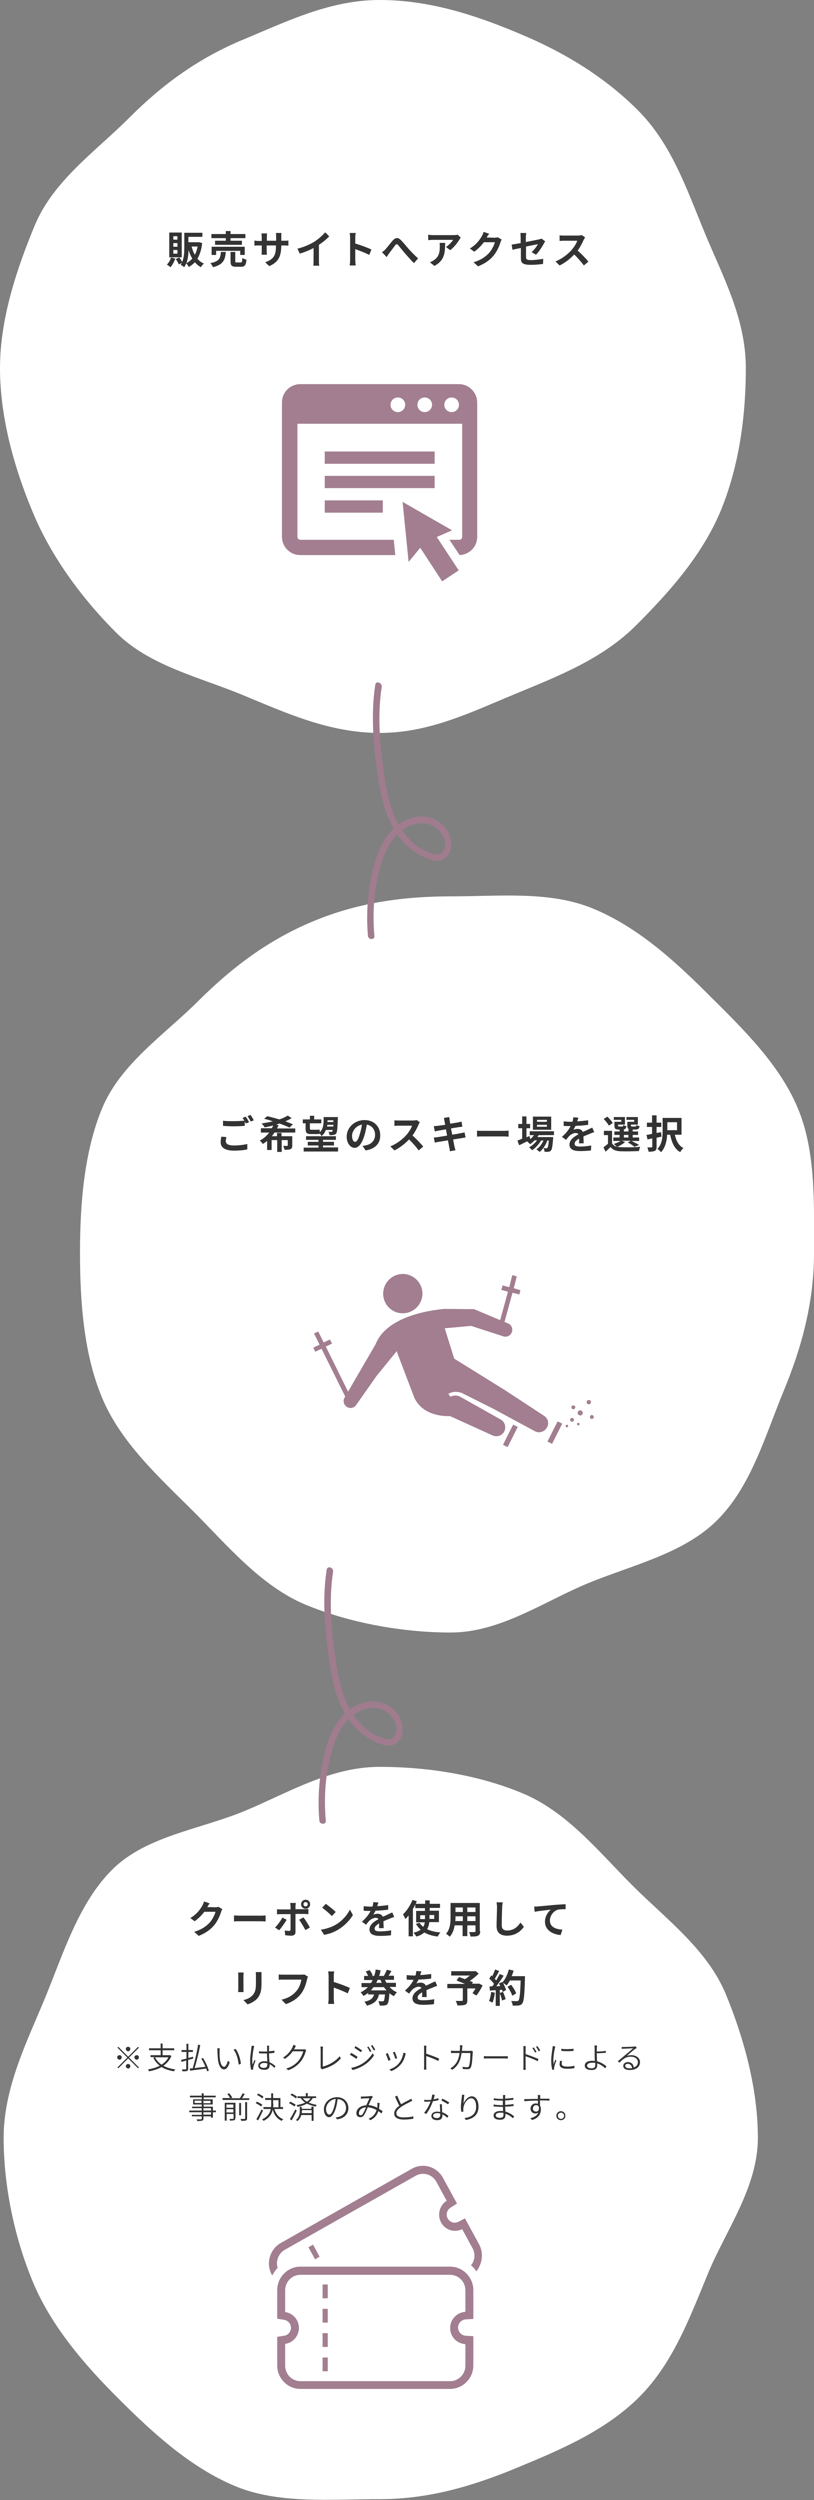 <?xml version="1.0" encoding="utf-8"?>
<!-- Generator: Adobe Illustrator 27.1.1, SVG Export Plug-In . SVG Version: 6.00 Build 0)  -->
<svg version="1.1" id="レイヤー_1" xmlns="http://www.w3.org/2000/svg" xmlns:xlink="http://www.w3.org/1999/xlink" x="0px"
	 y="0px" viewBox="0 0 378.5 1161.1" style="enable-background:new 0 0 378.5 1161.1;" xml:space="preserve">
<rect x="0" y="0" width="378.5" height="1161.1" fill="#808080" stroke="none"/>
<style type="text/css">
	.st0{fill:#FFFFFF;}
	.st1{fill:#333333;}
	.st2{fill:#A27E90;}
	.st3{fill:#A07C8E;}
</style>
<g>
	<g>
		<path class="st0" d="M352.4,992.9c0-23-6.6-46.6-14.9-66.7c-8.6-20.8-27.9-35-43.6-50.7c-15.7-15.7-30.3-34.1-51.1-42.7
			c-20-8.3-43.2-12.2-66.3-12.2c-23,0-42.8,12.2-62.8,20.5c-20.8,8.6-45.9,11.6-61.6,27.3c-15.7,15.7-22.7,39.1-31.3,59.9
			c-8.3,20-19.1,41.4-19.1,64.5c0,23,5.2,46.8,13.5,66.8c8.6,20.8,24.3,38.9,40,54.5c15.7,15.7,33.5,32,54.3,40.6
			c20,8.3,44,6,67.1,6c23,0,43.5-6.2,63.6-14.5c20.8-8.6,41.3-17.3,57-32.9c15.7-15.7,23.4-36.6,32-57.4
			C337.4,1036,352.4,1015.9,352.4,992.9z"/>
		<g>
			<path class="st1" d="M96.4,885.7C96.4,885.7,96.4,885.8,96.4,885.7l3.6,0.1c0.6,0,1.2-0.1,1.6-0.2l1.8,1.1
				c-0.2,0.3-0.5,0.8-0.6,1.3c-0.5,1.6-1.5,4-3.1,6c-1.7,2.1-3.9,3.7-7.3,5.1l-2.1-1.9c3.7-1.1,5.7-2.7,7.3-4.4
				c1.2-1.4,2.3-3.6,2.6-4.9H95c-1.2,1.6-2.8,3.2-4.5,4.4l-2-1.5c3.2-1.9,4.7-4.2,5.6-5.8c0.3-0.5,0.6-1.3,0.8-1.9l2.6,0.9
				C97.1,884.5,96.6,885.3,96.4,885.7z"/>
			<path class="st1" d="M111.7,889.7h9.7c0.8,0,1.6-0.1,2.1-0.1v2.8c-0.4,0-1.4-0.1-2.1-0.1h-9.7c-1,0-2.2,0-2.9,0.1v-2.8
				C109.5,889.6,110.8,889.7,111.7,889.7z"/>
			<path class="st1" d="M129.8,896.5l-1.9-1.3c1.2-1.2,2.6-3.1,3.4-4.6l2,1C132.5,893,130.8,895.4,129.8,896.5z M137.4,885.3v1.4
				h4.2c0.5,0,1.3-0.1,1.8-0.1v2.4c-0.6,0-1.3-0.1-1.8-0.1h-4.2v8.4c0,1-0.6,1.7-1.9,1.7c-1,0-2-0.1-2.9-0.2l-0.2-2.2
				c0.8,0.1,1.6,0.2,2,0.2c0.5,0,0.6-0.2,0.7-0.6c0-0.7,0-6.4,0-7.2v0h-4.6c-0.5,0-1.2,0-1.7,0.1v-2.4c0.5,0.1,1.2,0.1,1.7,0.1h4.6
				v-1.4c0-0.5-0.1-1.3-0.2-1.6h2.7C137.5,884,137.4,884.8,137.4,885.3z M144.1,895.2l-2.1,1.2c-0.8-1.5-2.1-3.7-2.9-4.8l2-1.1
				C142,891.6,143.4,893.9,144.1,895.2z M142.1,882.3c1.2,0,2.1,0.9,2.1,2.1s-0.9,2.1-2.1,2.1c-1.2,0-2.1-0.9-2.1-2.1
				S141,882.3,142.1,882.3z M142.1,885.4c0.5,0,1-0.4,1-1s-0.4-1-1-1s-1,0.4-1,1S141.6,885.4,142.1,885.4z"/>
			<path class="st1" d="M156.1,893.9c3.1-1.8,5.4-4.6,6.6-7l1.4,2.5c-1.4,2.4-3.8,4.9-6.7,6.7c-1.8,1.1-4.1,2.1-6.7,2.5l-1.5-2.4
				C152,895.8,154.4,894.9,156.1,893.9z M156.1,888l-1.8,1.9c-0.9-1-3.2-3-4.5-3.9l1.7-1.8C152.7,885.1,155.1,886.9,156.1,888z"/>
			<path class="st1" d="M175.4,885.3c1.7-0.1,3.5-0.3,5.1-0.5l0,2.1c-1.7,0.3-3.9,0.4-5.9,0.5c-0.3,0.7-0.7,1.3-1,1.8
				c0.5-0.2,1.4-0.4,2-0.4c1.1,0,2,0.5,2.4,1.4c0.9-0.4,1.7-0.7,2.4-1.1c0.7-0.3,1.3-0.6,2-0.9l0.9,2.1c-0.6,0.2-1.5,0.5-2.1,0.8
				c-0.8,0.3-1.8,0.7-2.9,1.2c0,1,0.1,2.3,0.1,3.2h-2.2c0.1-0.5,0.1-1.4,0.1-2.2c-1.3,0.8-2.1,1.5-2.1,2.4c0,1,0.8,1.3,2.6,1.3
				c1.5,0,3.5-0.2,5.1-0.5l-0.1,2.3c-1.2,0.2-3.4,0.3-5.1,0.3c-2.8,0-4.9-0.7-4.9-3c0-2.3,2.2-3.7,4.2-4.8c-0.3-0.4-0.8-0.6-1.3-0.6
				c-1,0-2.1,0.6-2.8,1.2c-0.5,0.5-1.1,1.2-1.7,2l-1.9-1.4c1.9-1.7,3.2-3.3,4-5c-0.1,0-0.2,0-0.2,0c-0.7,0-2.1,0-3-0.1v-2.1
				c0.9,0.1,2.3,0.2,3.2,0.2c0.3,0,0.6,0,0.9,0c0.2-0.7,0.3-1.4,0.4-2.1l2.4,0.2C175.8,883.9,175.7,884.5,175.4,885.3z"/>
			<path class="st1" d="M199.6,892.9c-0.1,1.1-0.5,2.2-1,3.1c1.7,0.8,3.7,1.3,6.2,1.5c-0.5,0.5-1,1.4-1.3,1.9
				c-2.4-0.3-4.5-0.9-6.2-1.9c-0.9,0.8-2.1,1.5-3.7,1.9c-0.3-0.5-0.9-1.3-1.3-1.8c1.4-0.3,2.5-0.8,3.3-1.4c-0.9-0.7-1.6-1.7-2.2-2.7
				l1.7-0.5c0.4,0.7,1,1.3,1.7,1.9c0.4-0.6,0.6-1.3,0.7-2.1h-4v-5.3h4.1v-1.3h-4.5v-1.7c-0.3,0.7-0.7,1.4-1.1,2.1v12.7h-2v-9.7
				c-0.5,0.6-1,1.2-1.5,1.7c-0.2-0.5-0.8-1.7-1.1-2.2c1.7-1.6,3.4-4.2,4.4-6.7l2,0.6c-0.2,0.4-0.3,0.8-0.5,1.2h4.4v-1.6h2.1v1.6h4.8
				v1.9h-4.8v1.3h4.3v5.3H199.6z M197.6,891.2v-0.2v-1.5h-2.2v1.8H197.6z M199.7,889.4v1.6v0.2h2.2v-1.8H199.7z"/>
			<path class="st1" d="M223.3,896.9c0,1.2-0.3,1.7-1,2.1c-0.7,0.4-1.8,0.4-3.5,0.4c-0.1-0.6-0.4-1.5-0.7-2.1c1,0.1,2.2,0,2.5,0
				c0.3,0,0.5-0.1,0.5-0.4v-2.7h-3.8v5h-2.2v-5h-3.7c-0.3,2-1,3.9-2.3,5.3c-0.3-0.4-1.2-1.1-1.7-1.4c2-2.2,2.1-5.4,2.1-7.9v-6.4
				h13.6V896.9z M215.2,892.2V890h-3.4v0.3c0,0.6,0,1.2-0.1,1.9H215.2z M211.8,885.9v2.1h3.4v-2.1H211.8z M221.1,885.9h-3.8v2.1h3.8
				V885.9z M221.1,892.2V890h-3.8v2.2H221.1z"/>
			<path class="st1" d="M233.5,886c-0.1,1.9-0.2,6-0.2,8.2c0,1.8,1.1,2.4,2.5,2.4c3,0,4.9-1.7,6.2-3.7l1.6,2
				c-1.2,1.7-3.7,4.1-7.8,4.1c-3,0-4.9-1.3-4.9-4.4c0-2.4,0.2-7.1,0.2-8.7c0-0.8-0.1-1.7-0.2-2.4l2.9,0
				C233.6,884.4,233.5,885.3,233.5,886z"/>
			<path class="st1" d="M250.1,885.4c1.5-0.1,4.5-0.4,7.8-0.7c1.9-0.1,3.8-0.3,5.1-0.3l0,2.3c-1,0-2.5,0-3.5,0.2
				c-2.2,0.6-3.8,2.9-3.8,5.1c0,3,2.8,4,5.8,4.2l-0.8,2.5c-3.8-0.3-7.3-2.3-7.3-6.2c0-2.6,1.5-4.6,2.7-5.6c-1.7,0.2-5.4,0.6-7.5,1
				l-0.2-2.5C249,885.5,249.7,885.5,250.1,885.4z"/>
			<path class="st1" d="M113.2,917.5v6.1c0,0.5,0,1.2,0.1,1.6h-2.6c0-0.3,0.1-1,0.1-1.6v-6.1c0-0.3,0-1-0.1-1.4h2.6
				C113.3,916.5,113.2,916.9,113.2,917.5z M121.6,917.7v3.6c0,3.9-0.8,5.5-2.1,7c-1.2,1.3-3.1,2.2-4.4,2.6l-1.9-2
				c1.8-0.4,3.2-1.1,4.3-2.3c1.2-1.4,1.5-2.7,1.5-5.5v-3.4c0-0.7,0-1.3-0.1-1.8h2.7C121.6,916.4,121.6,917,121.6,917.7z"/>
			<path class="st1" d="M142.8,919.2c-0.4,1.8-1.2,4.6-2.7,6.6c-1.6,2.2-4,3.9-7.2,5l-2-2.1c3.6-0.8,5.6-2.4,7.1-4.2
				c1.2-1.5,1.9-3.5,2.1-5.1h-8.4c-0.8,0-1.7,0-2.1,0.1v-2.5c0.5,0.1,1.6,0.1,2.2,0.1h8.3c0.4,0,0.9,0,1.4-0.1l1.8,1.1
				C143,918.3,142.9,918.8,142.8,919.2z"/>
			<path class="st1" d="M152.8,917.8c0-0.6-0.1-1.5-0.2-2.2h2.8c-0.1,0.6-0.2,1.4-0.2,2.2v2.7c2.4,0.7,5.9,2,7.5,2.8l-1,2.5
				c-1.9-1-4.6-2-6.5-2.7v5.1c0,0.5,0.1,1.8,0.2,2.5h-2.8c0.1-0.7,0.2-1.8,0.2-2.5V917.8z"/>
			<path class="st1" d="M181.2,922.9c1,1,2.1,1.9,3.4,2.4c-0.5,0.4-1.1,1.2-1.4,1.8c-0.8-0.4-1.5-0.8-2.1-1.4
				c-0.2,3.1-0.5,4.4-0.9,5c-0.4,0.5-0.8,0.6-1.4,0.7c-0.5,0.1-1.4,0.1-2.3,0c0-0.6-0.3-1.5-0.6-2c0.8,0.1,1.5,0.1,1.9,0.1
				c0.3,0,0.5,0,0.6-0.2c0.3-0.3,0.4-1.1,0.6-3h-2.8c-0.5,2.4-1.7,4.2-5.6,5.2c-0.2-0.5-0.7-1.4-1.2-1.8c3.2-0.7,4.1-1.8,4.5-3.4
				h-2.7v-0.7c-0.7,0.5-1.4,1-2.2,1.4c-0.3-0.5-0.9-1.3-1.3-1.7c1.3-0.6,2.5-1.5,3.4-2.4h-3v-1.9h4.4c0.3-0.5,0.5-0.9,0.8-1.4h-4
				v-1.9h1.9c-0.3-0.6-0.7-1.5-1.1-2.1l1.8-0.6c0.6,0.8,1.2,1.8,1.4,2.5l-0.6,0.2h1.3c0.3-1,0.6-2,0.7-3l2.3,0.4
				c-0.2,0.9-0.4,1.8-0.7,2.6h2.5l-0.3-0.1c0.5-0.8,1-1.9,1.4-2.8l2.1,0.6c-0.4,0.8-0.9,1.6-1.3,2.2h2.5v1.9H179
				c0.2,0.5,0.5,1,0.7,1.4h4.4v1.9H181.2z M179.7,924.4c-0.4-0.5-0.8-1-1.2-1.5h-4.8c-0.4,0.5-0.8,1-1.2,1.5H179.7z M175.6,919.5
				c-0.2,0.5-0.4,1-0.7,1.4h2.6c-0.2-0.5-0.4-0.9-0.6-1.4H175.6z"/>
			<path class="st1" d="M195.4,917.3c1.7-0.1,3.5-0.3,5.1-0.5l0,2.1c-1.7,0.3-3.9,0.4-5.9,0.5c-0.3,0.7-0.7,1.3-1,1.8
				c0.5-0.2,1.4-0.4,2-0.4c1.1,0,2,0.5,2.4,1.4c0.9-0.4,1.7-0.7,2.4-1.1c0.7-0.3,1.3-0.6,2-0.9l0.9,2.1c-0.6,0.2-1.5,0.5-2.1,0.8
				c-0.8,0.3-1.8,0.7-2.9,1.2c0,1,0.1,2.3,0.1,3.2h-2.2c0.1-0.5,0.1-1.4,0.1-2.2c-1.4,0.8-2.1,1.5-2.1,2.4c0,1,0.8,1.3,2.6,1.3
				c1.5,0,3.5-0.2,5.1-0.5l-0.1,2.3c-1.2,0.2-3.4,0.3-5.1,0.3c-2.8,0-4.9-0.7-4.9-3c0-2.3,2.2-3.7,4.2-4.8c-0.3-0.4-0.8-0.6-1.3-0.6
				c-1,0-2.1,0.6-2.8,1.2c-0.5,0.5-1.1,1.2-1.7,2l-1.9-1.4c1.9-1.7,3.2-3.3,4-5c-0.1,0-0.2,0-0.2,0c-0.7,0-2.1,0-3-0.1v-2.1
				c0.9,0.1,2.3,0.2,3.2,0.2c0.3,0,0.6,0,0.9,0c0.2-0.7,0.3-1.4,0.4-2.1l2.4,0.2C195.8,915.9,195.6,916.5,195.4,917.3z"/>
			<path class="st1" d="M224.4,922.1c-0.8,1.7-1.9,3.5-2.9,4.7l-1.8-1.1c0.4-0.6,1-1.4,1.4-2.2h-3.8v5.6c0,1.1-0.3,1.7-1.1,2
				c-0.8,0.3-2,0.3-3.5,0.3c-0.1-0.6-0.5-1.5-0.8-2.1c1.1,0,2.4,0,2.8,0c0.3,0,0.5-0.1,0.5-0.4v-5.5H208v-2h8.2
				c-1.3-0.6-2.8-1.1-3.9-1.6l1.1-1.6c0.8,0.3,1.8,0.6,2.8,1c0.8-0.5,1.6-1.1,2.3-1.7h-8.7v-2h10.8l0.5-0.1l1.5,1.2
				c-1.2,1.2-2.6,2.4-4.2,3.4c0.6,0.2,1.1,0.4,1.5,0.6l-0.4,0.7h2.8l0.4-0.1L224.4,922.1z"/>
			<path class="st1" d="M230.1,925.5c-0.2,1.7-0.6,3.5-1.1,4.6c-0.4-0.2-1.2-0.6-1.6-0.8c0.5-1.1,0.8-2.7,1-4.2L230.1,925.5z
				 M244.1,917.7c0,0,0,0.7,0,1c-0.2,7.9-0.5,10.7-1.2,11.7c-0.5,0.7-1,0.9-1.7,1c-0.6,0.1-1.8,0.1-2.8,0.1c0-0.6-0.3-1.5-0.7-2.2
				c1.1,0.1,2.2,0.1,2.6,0.1c0.3,0,0.5-0.1,0.8-0.3c0.5-0.6,0.8-3.2,1-9.3h-5c-0.5,0.9-1,1.7-1.5,2.3c-0.4-0.3-1.2-0.9-1.7-1.2
				c0.6,1.1,1.2,2.5,1.4,3.4l-1.6,0.8c-0.1-0.3-0.1-0.6-0.3-1l-1,0.1v7.4h-1.9v-7.3l-2.7,0.2l-0.2-1.9l1.3-0.1
				c0.3-0.3,0.6-0.7,0.8-1.1c-0.5-0.8-1.4-1.7-2.2-2.5l1-1.5c0.1,0.1,0.3,0.3,0.4,0.4c0.5-1,1-2.2,1.3-3.1l1.9,0.7
				c-0.6,1.2-1.4,2.6-2,3.6c0.2,0.3,0.5,0.5,0.6,0.8c0.6-1,1.2-2.1,1.7-3l1.8,0.8c-1,1.6-2.3,3.4-3.4,4.9l1.8-0.1
				c-0.2-0.4-0.4-0.9-0.6-1.2l1.5-0.7l0.1,0.2c1.3-1.4,2.4-3.7,3-6l2.2,0.5c-0.2,0.9-0.5,1.7-0.9,2.6H244.1z M233.9,925.1
				c0.5,1.1,1,2.5,1.2,3.4l-1.7,0.6c-0.1-0.9-0.6-2.4-1.1-3.5L233.9,925.1z M238.2,926.9c-0.3-1.1-1.3-2.9-2.2-4.2l1.7-0.9
				c0.9,1.2,2,2.9,2.3,4L238.2,926.9z"/>
		</g>
		<g>
			<path class="st1" d="M64.2,950.6l0.4,0.4l-4.6,4.6l4.6,4.6l-0.4,0.4l-4.6-4.6l-4.6,4.6l-0.4-0.4l4.6-4.6l-4.6-4.6l0.4-0.4
				l4.6,4.6L64.2,950.6z M55.6,956.6c-0.6,0-1.1-0.5-1.1-1.1s0.5-1,1.1-1s1,0.5,1,1S56.2,956.6,55.6,956.6z M58.5,951.6
				c0-0.6,0.5-1,1.1-1s1,0.5,1,1s-0.5,1.1-1,1.1S58.5,952.2,58.5,951.6z M60.6,959.6c0,0.6-0.5,1.1-1,1.1s-1.1-0.5-1.1-1.1
				s0.5-1,1.1-1S60.6,959,60.6,959.6z M63.6,954.5c0.6,0,1,0.5,1,1s-0.5,1.1-1,1.1s-1.1-0.5-1.1-1.1S63,954.5,63.6,954.5z"/>
			<path class="st1" d="M79.7,954.9c-0.8,1.9-2.1,3.4-3.7,4.5c1.5,0.9,3.4,1.4,5.5,1.7c-0.2,0.2-0.5,0.6-0.6,0.9
				c-2.3-0.4-4.2-1-5.8-2c-1.7,1-3.7,1.6-5.8,2c-0.1-0.2-0.3-0.7-0.5-0.9c2-0.3,3.9-0.9,5.5-1.7c-1.3-1-2.3-2.2-3-3.7l0.8-0.3h-2.1
				v-0.9h4.7v-2.3h-5.4v-0.9h5.4v-2.2h0.9v2.2h5.4v0.9h-5.4v2.3h3.3l0.2,0L79.7,954.9z M72.1,955.5c0.7,1.4,1.7,2.5,3,3.4
				c1.4-0.9,2.5-2,3.2-3.4H72.1z"/>
			<path class="st1" d="M89.8,956.1c-0.8,0.2-1.5,0.4-2.3,0.6v4.1c0,0.6-0.2,0.9-0.5,1c-0.4,0.2-1,0.2-2.1,0.2
				c-0.1-0.2-0.2-0.6-0.3-0.9c0.8,0,1.5,0,1.7,0c0.2,0,0.3-0.1,0.3-0.3v-3.8l-2.2,0.6l-0.2-0.9c0.7-0.2,1.5-0.4,2.5-0.6V953h-2.3
				v-0.9h2.3v-2.9h0.9v2.9h2.1v0.9h-2.1v2.8l2.2-0.6L89.8,956.1z M96.3,962c-0.1-0.4-0.2-0.8-0.4-1.3c-2.7,0.4-5.5,0.7-7.5,1l-0.2-1
				c0.4,0,0.9-0.1,1.4-0.1c0.9-3,2-7.6,2.5-11l1,0.2c-0.6,3.4-1.7,7.7-2.6,10.7c1.5-0.2,3.2-0.4,5-0.6c-0.5-1.3-1.2-2.7-1.9-3.8
				l0.8-0.3c1.2,1.9,2.3,4.3,2.7,5.9L96.3,962z"/>
			<path class="st1" d="M102.1,952.5c0,0.9,0,2.2,0.1,3.4c0.2,2.4,1,4,2,4c0.7,0,1.4-1.4,1.8-2.9l0.8,0.9c-0.8,2.4-1.7,3.2-2.6,3.2
				c-1.3,0-2.5-1.3-2.9-4.9c-0.1-1.2-0.2-2.9-0.2-3.7c0-0.3,0-0.9-0.1-1.2l1.2,0C102.2,951.5,102.1,952.1,102.1,952.5z M112,958.5
				l-1,0.4c-0.3-2.6-1.1-5.4-2.4-7l1-0.3C110.8,953.2,111.8,956.1,112,958.5z"/>
			<path class="st1" d="M118,951.1c-0.3,1.4-0.7,4.1-0.7,5.7c0,0.8,0,1.4,0.2,2.1c0.2-0.7,0.6-1.6,0.8-2.2l0.5,0.4
				c-0.3,0.9-0.9,2.4-1,3c0,0.2-0.1,0.5-0.1,0.6c0,0.1,0,0.3,0,0.5l-0.9,0.1c-0.3-1-0.5-2.5-0.5-4.4c0-2.1,0.5-4.7,0.6-5.9
				c0.1-0.3,0.1-0.7,0.1-0.9l1.1,0.1C118.2,950.5,118.1,950.9,118,951.1z M125.1,951c0,0.4,0,1.1,0,1.7c0.9-0.1,1.7-0.2,2.5-0.3v1
				c-0.8,0.1-1.6,0.2-2.5,0.3c0,1.4,0.1,2.9,0.2,4.1c1.1,0.4,2,1.1,2.8,1.8l-0.5,0.8c-0.7-0.7-1.4-1.3-2.2-1.7c0,0.1,0,0.3,0,0.4
				c0,1.1-0.5,2.2-2.4,2.2c-1.9,0-2.9-0.7-2.9-2c0-1.1,1-2,2.8-2c0.5,0,1,0.1,1.4,0.1c-0.1-1.1-0.1-2.6-0.2-3.7c-0.5,0-0.9,0-1.4,0
				c-0.8,0-1.5,0-2.3-0.1l0-0.9c0.8,0.1,1.5,0.1,2.4,0.1c0.5,0,0.9,0,1.4,0V951c0-0.3,0-0.6-0.1-0.9h1.1
				C125.1,950.4,125.1,950.7,125.1,951z M122.7,960.4c1.2,0,1.6-0.6,1.6-1.6c0-0.2,0-0.3,0-0.5c-0.5-0.1-1-0.2-1.5-0.2
				c-1.1,0-1.9,0.5-1.9,1.2C120.9,960,121.6,960.4,122.7,960.4z"/>
			<path class="st1" d="M137.1,951.1c-0.1,0.2-0.2,0.4-0.4,0.7h4c0.4,0,0.7,0,0.9-0.1l0.8,0.5c-0.1,0.2-0.2,0.5-0.3,0.7
				c-0.4,1.4-1.2,3.3-2.5,4.8c-1.3,1.5-2.9,2.8-5.6,3.8l-0.9-0.8c2.5-0.7,4.3-2,5.6-3.5c1.1-1.3,2-3.2,2.3-4.5h-4.9
				c-0.8,1.2-2,2.4-3.6,3.5l-0.9-0.6c2.4-1.4,3.8-3.5,4.4-4.8c0.1-0.2,0.3-0.7,0.4-1.1l1.1,0.4C137.5,950.4,137.3,950.8,137.1,951.1
				z"/>
			<path class="st1" d="M149.1,959.8v-8.1c0-0.3-0.1-1-0.1-1.2h1.2c0,0.3-0.1,0.8-0.1,1.2v8.1c2.8-0.7,6-2.5,7.8-4.8l0.6,0.9
				c-1.8,2.3-4.7,4-8.2,5c-0.1,0-0.4,0.1-0.5,0.2l-0.7-0.6C149.1,960.3,149.1,960.1,149.1,959.8z"/>
			<path class="st1" d="M166.3,955.3l-0.6,0.9c-0.7-0.5-2.2-1.5-3-1.9l0.6-0.9C164.1,953.9,165.8,954.9,166.3,955.3z M168,958.7
				c2.3-1.3,4.1-3.2,5.3-5.1l0.6,1c-1.2,1.9-3.1,3.7-5.4,5c-1.4,0.8-3.3,1.5-4.6,1.8l-0.6-1C164.9,960.1,166.6,959.5,168,958.7z
				 M168.4,952.3l-0.6,0.8c-0.7-0.5-2.2-1.5-3-2l0.5-0.8C166.2,950.8,167.8,951.9,168.4,952.3z M172.7,952.7l-0.7,0.3
				c-0.3-0.7-0.8-1.6-1.3-2.2l0.7-0.3C171.7,951,172.3,952,172.7,952.7z M174.5,952l-0.7,0.3c-0.4-0.7-0.9-1.6-1.3-2.2l0.7-0.3
				C173.5,950.3,174.2,951.3,174.5,952z"/>
			<path class="st1" d="M181.6,956.7l-1,0.4c-0.2-0.7-1-2.7-1.2-3.2l0.9-0.4C180.6,954.2,181.4,956,181.6,956.7z M188.5,954.3
				c-0.4,1.6-1,3.1-2,4.3c-1.3,1.6-3,2.7-4.6,3.3l-0.8-0.8c1.6-0.5,3.4-1.5,4.5-3c1-1.2,1.7-3,2-4.8l1.1,0.4
				C188.6,953.9,188.5,954.1,188.5,954.3z M184.7,955.9l-0.9,0.3c-0.1-0.6-0.8-2.4-1.1-3l0.9-0.3
				C183.8,953.4,184.5,955.3,184.7,955.9z"/>
			<path class="st1" d="M197.2,951.5c0-0.4,0-1-0.1-1.4h1.2c-0.1,0.4-0.1,1-0.1,1.4c0,0.6,0,1.4,0,2.3c1.8,0.6,4.5,1.6,6,2.3
				l-0.4,1.1c-1.5-0.8-4-1.8-5.6-2.3c0,2.2,0,4.4,0,4.7c0,0.4,0,1.2,0.1,1.6h-1.2c0.1-0.4,0.1-1.1,0.1-1.6V951.5z"/>
			<path class="st1" d="M214.9,951c0,0.5,0,1-0.1,1.5h3.5c0.4,0,0.6,0,0.9-0.1l0.7,0.4c0,0.2-0.1,0.5-0.1,0.7
				c-0.1,1.3-0.2,5.4-0.9,6.7c-0.3,0.6-0.7,0.8-1.5,0.8c-0.7,0-1.5,0-2.2-0.1l-0.1-1c0.8,0.1,1.5,0.2,2.1,0.2c0.4,0,0.7-0.1,0.8-0.4
				c0.6-1.1,0.7-4.7,0.7-6.2h-4.1c-0.5,4.1-2,6.2-4.3,7.8l-0.9-0.7c0.4-0.2,1-0.6,1.4-1c1.4-1.2,2.5-3,2.9-6.1h-2.4
				c-0.6,0-1.1,0-1.6,0v-1.1c0.5,0,1,0.1,1.6,0.1h2.5c0-0.5,0.1-0.9,0.1-1.5c0-0.3,0-0.8-0.1-1.1h1.2C215,950.2,215,950.7,214.9,951
				z"/>
			<path class="st1" d="M226.9,955h7.7c0.7,0,1.2,0,1.5-0.1v1.2c-0.3,0-0.8-0.1-1.5-0.1h-7.7c-0.8,0-1.5,0-1.9,0.1v-1.2
				C225.4,955,226.1,955,226.9,955z"/>
			<path class="st1" d="M243.4,951.7c0-0.4,0-1-0.1-1.4h1.2c-0.1,0.4-0.1,1-0.1,1.4c0,0.6,0,1.4,0,2.3c1.8,0.6,4.5,1.6,6,2.3l-0.4,1
				c-1.5-0.8-4-1.8-5.6-2.3c0,2.2,0,4.4,0,4.7c0,0.4,0,1.2,0.1,1.6h-1.2c0.1-0.4,0.1-1.1,0.1-1.6V951.7z M249.5,953l-0.7,0.3
				c-0.3-0.7-0.8-1.5-1.3-2.1l0.7-0.3C248.5,951.4,249.1,952.3,249.5,953z M251.2,952.3l-0.7,0.4c-0.4-0.7-0.8-1.5-1.3-2.1l0.7-0.3
				C250.2,950.7,250.8,951.6,251.2,952.3z"/>
			<path class="st1" d="M258,951.3c-0.3,1.4-0.7,3.8-0.7,5.4c0,0.7,0.1,1.4,0.1,2.1c0.2-0.7,0.6-1.6,0.8-2.2l0.5,0.4
				c-0.4,1-0.9,2.4-1,3.1c0,0.2-0.1,0.5-0.1,0.6c0,0.2,0,0.3,0.1,0.5l-0.9,0.1c-0.3-1-0.5-2.6-0.5-4.5c0-2,0.5-4.5,0.6-5.6
				c0-0.3,0.1-0.6,0.1-0.9l1.1,0.1C258.2,950.6,258.1,951,258,951.3z M261.2,958.5c0,0.6,0.4,1.3,2.4,1.3c1.2,0,2.4-0.1,3.5-0.4
				l0,1.1c-0.9,0.2-2.1,0.3-3.5,0.3c-2.3,0-3.4-0.8-3.4-2.1c0-0.4,0.1-0.9,0.2-1.6l0.9,0.1C261.3,957.7,261.2,958.1,261.2,958.5z
				 M266.7,951.5v1c-1.5,0.2-4.2,0.2-5.7,0l0-1C262.5,951.8,265.3,951.7,266.7,951.5z"/>
			<path class="st1" d="M277.5,951.3c0,0.4,0,0.9,0,1.5c1.1,0,2.9-0.1,4.2-0.3l0,0.9c-1.3,0.1-3.1,0.2-4.2,0.2c0,0.1,0,0.1,0,0.2
				c0,0.9,0.1,2.3,0.1,3.5c1.8,0.5,3.4,1.5,4.4,2.4l-0.6,0.9c-0.9-0.9-2.2-1.8-3.7-2.3c0,0.4,0,0.7,0,1c0,1.1-0.7,2.1-2.5,2.1
				c-1.9,0-3.3-0.6-3.3-2.1c0-1.2,1.1-2.2,3.5-2.2c0.4,0,0.8,0,1.2,0.1c-0.1-1.1-0.1-2.5-0.1-3.3v-2.6c0-0.5-0.1-1.1-0.1-1.3h1.2
				C277.6,950.2,277.6,950.9,277.5,951.3z M275.2,960.6c1,0,1.6-0.5,1.6-1.5c0-0.2,0-0.6,0-1c-0.4-0.1-0.9-0.1-1.4-0.1
				c-1.5,0-2.4,0.5-2.4,1.3C272.9,960.1,273.7,960.6,275.2,960.6z"/>
			<path class="st1" d="M290,950.7c0.7,0,4.1-0.1,4.8-0.2c0.4,0,0.6-0.1,0.7-0.1l0.6,0.7c-0.2,0.2-0.5,0.4-0.8,0.5
				c-0.7,0.5-2.7,2.2-3.8,3.2c0.7-0.2,1.4-0.3,2.1-0.3c2.3,0,4,1.4,4,3.2c0,2.3-1.9,3.7-4.8,3.7c-1.9,0-3-0.8-3-1.9
				c0-0.9,0.8-1.8,2.1-1.8c1.8,0,2.7,1.2,2.8,2.5c1.2-0.4,1.9-1.3,1.9-2.5c0-1.4-1.3-2.5-3.2-2.5c-2.4,0-3.6,1-5.4,2.8l-0.7-0.7
				c1.2-1,3-2.5,3.8-3.2c0.8-0.6,2.6-2.2,3.3-2.8c-0.7,0-3.7,0.2-4.4,0.2c-0.3,0-0.6,0-0.9,0.1l0-1
				C289.4,950.7,289.7,950.7,290,950.7z M292.7,960.6c0.4,0,0.8,0,1.2-0.1c-0.1-1.1-0.9-2-2-2c-0.7,0-1.2,0.4-1.2,0.9
				C290.7,960.2,291.5,960.6,292.7,960.6z"/>
			<path class="st1" d="M100.5,981H99v2.5h-0.9v-0.6h-3.5v1c0,0.6-0.2,0.9-0.6,1c-0.4,0.1-1.2,0.2-2.3,0.2c0-0.2-0.2-0.6-0.3-0.8
				c0.9,0,1.7,0,2,0c0.3,0,0.4-0.1,0.4-0.4v-1h-4.6v-0.7h4.6V981h-5.8v-0.8h5.8v-1.1h-4.5v-0.7h4.5v-1h-4V975h4v-0.9h-5.5v-0.8h5.5
				v-1.1h0.9v1.1h5.6v0.8h-5.6v0.9h4.2v2.4h-4.2v1H99v1.8h1.4V981z M93.7,976.7v-1.1h-3.2v1.1H93.7z M94.6,975.7v1.1h3.3v-1.1H94.6z
				 M94.6,980.2h3.5v-1.1h-3.5V980.2z M98.1,981h-3.5v1.1h3.5V981z"/>
			<path class="st1" d="M115.9,974.4v0.9h-12.4v-0.9h3.5c-0.3-0.5-0.8-1.3-1.3-1.9l0.9-0.3c0.5,0.6,1.1,1.4,1.4,2l-0.7,0.3h4.2
				c0.5-0.7,1-1.6,1.3-2.3l1,0.3c-0.4,0.7-0.8,1.4-1.3,2H115.9z M109.4,983.8c0,0.5-0.1,0.8-0.5,0.9c-0.4,0.1-1,0.2-1.9,0.2
				c-0.1-0.2-0.2-0.6-0.3-0.8c0.7,0,1.4,0,1.6,0c0.2,0,0.3-0.1,0.3-0.3v-2h-3.2v3.1h-0.9v-8.3h5V983.8z M105.3,977.4v1.5h3.2v-1.5
				H105.3z M108.5,981.1v-1.5h-3.2v1.5H108.5z M112.1,982.4h-0.9v-5.7h0.9V982.4z M114,976.3h0.9v7.5c0,0.6-0.1,0.8-0.5,1
				c-0.4,0.2-1.1,0.2-2.2,0.2c-0.1-0.3-0.2-0.6-0.4-0.9c0.9,0,1.6,0,1.9,0c0.2,0,0.3-0.1,0.3-0.3V976.3z"/>
			<path class="st1" d="M121.4,978.3c-0.6-0.5-1.7-1.1-2.5-1.5l0.5-0.7c0.9,0.3,2,1,2.6,1.4L121.4,978.3z M122.3,980.2
				c-0.7,1.5-1.5,3.2-2.3,4.6l-0.8-0.6c0.7-1.1,1.7-2.9,2.4-4.5L122.3,980.2z M122,974.6c-0.5-0.5-1.6-1.2-2.5-1.6l0.5-0.7
				c0.9,0.4,2,1,2.5,1.5L122,974.6z M127.6,979.5c0.7,2.2,2,4,4.1,4.7c-0.2,0.2-0.5,0.5-0.7,0.8c-2.1-0.9-3.5-2.7-4.2-5.2
				c-0.4,2-1.5,3.8-4.2,5.2c-0.2-0.2-0.5-0.5-0.7-0.7c2.6-1.3,3.7-3,4-4.8h-3.4v-0.9h3.5c0.1-0.5,0.1-1.1,0.1-1.7v-1.6h-2.8v-0.9
				h2.8v-2.2h0.9v2.2h3.4v4.2h1.2v0.9H127.6z M127.1,977c0,0.6,0,1.1-0.1,1.7h2.5v-3.3h-2.5V977z"/>
			<path class="st1" d="M136.9,978.3c-0.6-0.5-1.7-1.1-2.5-1.5l0.5-0.7c0.9,0.3,2,1,2.6,1.4L136.9,978.3z M138,980.2
				c-0.7,1.5-1.6,3.2-2.4,4.6l-0.8-0.6c0.7-1.1,1.7-2.9,2.5-4.5L138,980.2z M137.6,974.6c-0.5-0.5-1.6-1.2-2.5-1.6l0.5-0.7
				c0.9,0.4,2,1,2.5,1.5L137.6,974.6z M144.9,978.4h0.9v6.6h-0.9v-2.7h-4.8c-0.3,1-0.8,2-1.8,2.8c-0.2-0.2-0.5-0.4-0.7-0.5
				c1.6-1.3,1.8-3,1.8-4.3v-1.8h0.9v0.9h4.5V978.4z M145.4,974.5c-0.5,0.8-1.1,1.5-1.9,2c1.1,0.5,2.4,0.8,3.8,1.1
				c-0.2,0.2-0.4,0.5-0.5,0.8c-1.5-0.4-2.9-0.8-4.1-1.4c-1.3,0.7-2.7,1.2-4.3,1.5c-0.1-0.2-0.3-0.6-0.5-0.8c1.5-0.3,2.8-0.6,4-1.2
				c-0.8-0.5-1.5-1.2-2.1-2.1h-1.5v-0.8h3.9v-1.5h0.9v1.5h3.9v0.8H145.4z M144.9,981.5V980h-4.5v0.2c0,0.4,0,0.8-0.1,1.2H144.9z
				 M140.8,974.5c0.6,0.7,1.2,1.2,1.9,1.6c0.7-0.4,1.3-1,1.7-1.6H140.8z"/>
			<path class="st1" d="M156.7,984.3l-0.6-0.9c0.4,0,0.9-0.1,1.2-0.2c1.8-0.4,3.6-1.8,3.6-4.2c0-2.1-1.4-4-3.9-4.1
				c-0.2,1.3-0.4,2.8-0.8,4.1c-0.9,2.9-2,4.3-3.2,4.3c-1.2,0-2.4-1.4-2.4-3.7c0-3,2.7-5.6,6.1-5.6c3.2,0,5.3,2.3,5.3,5.1
				C162,981.9,160,983.9,156.7,984.3z M153.1,982.1c0.7,0,1.5-0.9,2.2-3.4c0.4-1.2,0.6-2.5,0.8-3.9c-2.7,0.3-4.5,2.7-4.5,4.6
				C151.6,981.3,152.4,982.1,153.1,982.1z"/>
			<path class="st1" d="M169,973.7c0.7,0,2.6-0.1,3.2-0.2c0.2,0,0.5-0.1,0.6-0.1l0.6,0.5c-0.1,0.1-0.2,0.3-0.4,0.4
				c-0.4,0.6-1,2.1-1.6,3.4c1.5,0.1,2.8,0.6,4,1.2c0.1-0.4,0.1-0.8,0.1-1.1c0-0.4,0-0.9,0-1.2l1,0.1c-0.1,1-0.1,1.9-0.3,2.7
				c0.7,0.4,1.3,0.8,1.7,1.1l-0.5,1.1c-0.4-0.4-1-0.8-1.5-1.1c-0.6,1.9-1.7,3.2-3.7,4.2l-0.8-0.7c2.2-0.9,3.2-2.5,3.7-4
				c-1.2-0.7-2.6-1.2-4.1-1.3c-0.5,1.2-1.2,2.9-1.8,3.7c-0.5,0.7-1,0.9-1.7,0.9c-1,0-1.8-0.7-1.8-1.8c0-2.1,1.9-3.6,4.6-3.7
				c0.5-1.1,1.1-2.4,1.5-3.3c-0.6,0-2.4,0.1-3,0.1c-0.3,0-0.7,0.1-1,0.1l0-1C168.4,973.7,168.7,973.7,169,973.7z M167.7,982.4
				c0.3,0,0.6-0.1,0.9-0.5c0.5-0.7,1.1-2,1.6-3.2c-2.1,0.1-3.3,1.4-3.3,2.7C166.8,982,167.2,982.4,167.7,982.4z"/>
			<path class="st1" d="M186.5,977.3c1.3-0.8,2.9-1.6,3.7-2c0.4-0.2,0.7-0.4,1-0.6l0.5,0.9c-0.3,0.2-0.6,0.4-1,0.6
				c-1,0.5-2.9,1.4-4.3,2.4c-1.3,0.9-2.1,1.8-2.1,2.9c0,1.2,1.1,1.9,3.4,1.9c1.5,0,3.4-0.2,4.5-0.5l0,1.1c-1,0.2-2.7,0.4-4.4,0.4
				c-2.6,0-4.5-0.8-4.5-2.8c0-1.4,0.9-2.6,2.4-3.6c-0.6-1.1-1.4-2.8-2-4.3l1-0.4C185.2,974.6,185.9,976.1,186.5,977.3z"/>
			<path class="st1" d="M201.6,975c0.7-0.1,1.5-0.3,2.3-0.5l0,0.9c-0.8,0.2-1.7,0.4-2.6,0.5c-0.7,2-1.9,4.4-3.1,5.9l-1-0.5
				c1.2-1.4,2.4-3.6,3-5.3c-0.4,0-0.9,0.1-1.3,0.1c-0.5,0-1.1,0-1.6,0l-0.1-0.9c0.5,0.1,1.1,0.1,1.7,0.1c0.5,0,1.1,0,1.6-0.1
				c0.2-0.8,0.4-1.7,0.5-2.4l1.1,0.1C202.1,973.3,201.9,974.2,201.6,975z M205.5,978.6c0,0.5,0.1,1.5,0.1,2.4
				c1.2,0.4,2.2,1.1,2.9,1.7l-0.5,0.9c-0.6-0.6-1.4-1.2-2.3-1.6c0,0.3,0,0.5,0,0.7c0,1.1-0.7,2-2.4,2c-1.5,0-2.7-0.6-2.7-2
				c0-1.3,1.2-2,2.7-2c0.5,0,1,0.1,1.4,0.2c-0.1-1.2-0.1-2.6-0.2-3.6h1C205.5,977.7,205.5,978.1,205.5,978.6z M203.1,983.7
				c1.2,0,1.6-0.6,1.6-1.4c0-0.2,0-0.4,0-0.7c-0.5-0.1-1-0.2-1.5-0.2c-1.1,0-1.8,0.5-1.8,1.2C201.4,983.2,202,983.7,203.1,983.7z
				 M205.2,975.5l0.5-0.8c1,0.4,2.6,1.3,3.2,1.8l-0.6,0.8C207.6,976.8,206.1,976,205.2,975.5z"/>
			<path class="st1" d="M215.5,977c0.6-1.5,2.1-3.4,3.9-3.4c1.8,0,3.1,1.9,3.1,4.8c0,3.9-2.5,5.6-5.9,6.2l-0.6-0.9
				c3-0.4,5.4-1.7,5.4-5.3c0-2.2-0.8-3.9-2.3-3.9c-1.8,0-3.4,2.5-3.6,4.4c-0.1,0.6-0.1,1,0,1.8l-1,0.1c-0.1-0.5-0.2-1.3-0.2-2.2
				c0-1.3,0.3-3.4,0.4-4.5c0.1-0.4,0.1-0.8,0.1-1.2l1.1,0C215.8,974,215.6,976,215.5,977z"/>
			<path class="st1" d="M234.9,973.8c0,0.2,0,0.5,0,0.9c1.3-0.1,2.6-0.2,3.8-0.4l0,0.9c-1.1,0.1-2.5,0.3-3.8,0.3c0,0.6,0,1.3,0,1.8
				c0,0.1,0,0.2,0,0.3c1.3-0.1,2.6-0.2,3.9-0.4v0.9c-1.3,0.2-2.6,0.3-3.9,0.3c0,0.8,0.1,1.6,0.1,2.3c1.9,0.5,3.3,1.6,4.1,2.2
				l-0.6,0.9c-0.8-0.8-2-1.6-3.5-2.1c0,0.4,0,0.7,0,0.9c0,0.9-0.6,1.9-2.4,1.9c-2,0-3.1-0.7-3.1-2c0-1.2,1.2-2.1,3.2-2.1
				c0.4,0,0.8,0,1.2,0.1c0-0.7,0-1.4-0.1-2c-0.3,0-0.5,0-0.8,0c-1,0-2.5-0.1-3.5-0.2l0-0.9c1,0.2,2.6,0.3,3.5,0.3c0.3,0,0.5,0,0.8,0
				c0-0.1,0-0.2,0-0.3v-1.8c-0.2,0-0.4,0-0.6,0c-1,0-2.7-0.1-3.6-0.2l0-0.9c0.9,0.2,2.6,0.3,3.6,0.3c0.2,0,0.4,0,0.7,0v-1
				c0-0.2,0-0.7,0-0.8h1.1C234.9,973.1,234.9,973.3,234.9,973.8z M232.6,983.6c0.8,0,1.5-0.3,1.5-1.3c0-0.3,0-0.6,0-1
				c-0.4-0.1-0.9-0.1-1.4-0.1c-1.4,0-2.2,0.5-2.2,1.2C230.5,983.1,231.1,983.6,232.6,983.6z"/>
			<path class="st1" d="M251.2,973.7c0,0.2,0,0.6,0,1c0.1,0,0.2,0,0.3,0c1.8,0,3.4,0,4,0v0.9c-0.8,0-2-0.1-4.1-0.1
				c-0.1,0-0.2,0-0.3,0c0,0.8,0,1.7,0,2.4c0.3,0.5,0.4,1.1,0.4,1.8c0,1.9-0.9,4-4.1,4.9l-0.8-0.8c1.9-0.5,3.2-1.3,3.7-2.7
				c-0.4,0.3-0.8,0.5-1.3,0.5c-1.2,0-2.3-0.8-2.3-2.3c0-1.4,1.1-2.4,2.4-2.4c0.4,0,0.7,0.1,1,0.2c0-0.4,0-1,0-1.5
				c-2.1,0-4.6,0.1-6.3,0.3l0-1c1.5,0,4.2-0.1,6.3-0.1c0-0.4,0-0.8,0-1c0-0.4-0.1-0.7-0.1-0.8h1.1
				C251.2,973,251.2,973.5,251.2,973.7z M249.3,980.7c0.9,0,1.4-0.7,1.3-2c-0.2-0.7-0.7-1-1.3-1c-0.8,0-1.5,0.6-1.5,1.6
				C247.8,980.2,248.5,980.7,249.3,980.7z"/>
			<path class="st1" d="M262.9,982.6c0,1.2-0.9,2.1-2.1,2.1c-1.1,0-2.1-0.9-2.1-2.1c0-1.2,1-2.1,2.1-2.1
				C262,980.5,262.9,981.4,262.9,982.6z M262.3,982.6c0-0.8-0.6-1.4-1.5-1.4c-0.8,0-1.4,0.7-1.4,1.4c0,0.8,0.7,1.5,1.4,1.5
				C261.6,984.1,262.3,983.4,262.3,982.6z"/>
		</g>
		<g>
			<path class="st2" d="M209.3,1052.7h-69.6c-5.9,0-10.8,4.9-10.8,10.9v10.1v3.2l3.2,0.5c1.8,0.3,3.2,1.9,3.2,3.7s-1.4,3.5-3.2,3.7
				l-3.2,0.5v3.2v10.1c0,6,4.8,10.9,10.8,10.9h69.6c5.9,0,10.8-4.9,10.8-10.9v-10v-3.6l-3.5-0.2c-2-0.1-3.6-1.8-3.6-3.8
				c0-2,1.6-3.7,3.6-3.8l3.5-0.2v-3.6v-10C220,1057.6,215.2,1052.7,209.3,1052.7z M216.4,1073.7c-3.9,0.2-7.1,3.5-7.1,7.5
				c0,4,3.1,7.3,7.1,7.5v10c0,4-3.2,7.2-7.1,7.2h-69.6c-3.9,0-7.1-3.2-7.1-7.2v-10.1c3.6-0.5,6.4-3.7,6.4-7.4c0-3.8-2.8-6.9-6.4-7.4
				v-10.1c0-4,3.2-7.2,7.1-7.2h69.6c3.9,0,7.1,3.2,7.1,7.2V1073.7z"/>
			<rect x="150" y="1094.9" class="st2" width="2.4" height="6.4"/>
			<rect x="150" y="1083.6" class="st2" width="2.4" height="6.4"/>
			<rect x="150" y="1072.3" class="st2" width="2.4" height="6.4"/>
			<rect x="150" y="1061" class="st2" width="2.4" height="6.4"/>
			<polygon class="st2" points="145.6,1042.5 143.4,1043.7 146.5,1049.3 148.6,1048.1 			"/>
			<path class="st2" d="M222.7,1042.2l-4.8-8.8l-1.7-3.1l-3.1,1.6c-1.8,0.9-3.9,0.2-4.9-1.5c-1-1.8-0.4-4,1.3-5.1l3-1.9l-1.7-3.1
				l-4.8-8.8c-2.9-5.3-9.4-7.2-14.6-4.2l-60.8,34.4c-5.2,2.9-7.1,9.6-4.2,14.8l0.2,0.3c0.7-1.3,1.5-2.5,2.5-3.5
				c-1-3.2,0.4-6.7,3.3-8.4l60.9-34.4c3.4-1.9,7.7-0.7,9.6,2.8l4.8,8.8c-3.3,2.1-4.5,6.5-2.6,10.1c1.9,3.5,6.2,4.9,9.8,3.1l4.8,8.8
				c1.5,2.6,1.1,5.8-0.7,8c1,0.8,1.8,1.7,2.5,2.8C224.3,1051.4,225,1046.3,222.7,1042.2z"/>
		</g>
	</g>
	<g>
		<path class="st0" d="M378.5,581.9c0-23,0.9-46.9-7.4-66.9c-8.6-20.8-25.9-37.4-41.6-53c-15.7-15.7-32.9-31.4-53.7-40
			c-20-8.3-43.2-5.7-66.2-5.7c-23,0-43.8,3.2-63.8,11.5c-20.8,8.6-37.7,21.3-53.4,36.9c-15.7,15.7-36.3,29.3-44.9,50
			c-8.3,20-10.3,44.1-10.3,67.1c0,23,1.8,47.1,10.2,67.2c8.6,20.8,26.6,37.1,42.3,52.7c15.7,15.7,31.5,34.8,52.2,43.5
			c20,8.3,44.6,13,67.7,13c23,0,43.5-14.5,63.6-22.8c20.8-8.6,44.8-13.8,60.4-29.5c15.7-15.7,22.2-39.1,30.8-59.9
			C372.7,626,378.5,605,378.5,581.9z"/>
		<g>
			<path class="st1" d="M105,530c0,1.2,1.1,2,3.7,2c2.4,0,4.7-0.3,6.3-0.7l0,2.5c-1.6,0.4-3.7,0.6-6.2,0.6c-4.1,0-6.2-1.4-6.2-3.9
				c0-1,0.2-1.9,0.3-2.6l2.4,0.2C105.1,528.8,105,529.4,105,530z M115.8,521.2l-1.5,0.6c-0.1-0.3-0.3-0.6-0.5-0.9v2
				c-1.3,0.1-3.5,0.2-5.2,0.2c-1.9,0-3.5-0.1-4.9-0.2v-2.4c1.3,0.2,3,0.2,4.9,0.2c1.7,0,3.7-0.1,5-0.2c-0.3-0.5-0.5-0.9-0.8-1.3
				l1.4-0.6C114.8,519.3,115.5,520.5,115.8,521.2z M118,520.3l-1.4,0.6c-0.4-0.8-1-1.8-1.5-2.5l1.4-0.6
				C117,518.5,117.7,519.7,118,520.3z"/>
			<path class="st1" d="M127.7,525.9c-0.4,0.6-0.8,1.2-1.3,1.8h2.4v-1.5h2.1v1.5h5v4.3c0,1-0.2,1.4-0.8,1.7
				c-0.7,0.3-1.5,0.3-2.8,0.3c-0.1-0.6-0.4-1.3-0.6-1.8c0.7,0,1.5,0,1.8,0s0.3-0.1,0.3-0.3v-2.4h-2.8v5.5h-2.1v-5.5h-2.6v4.6h-2.1
				v-4.2c-0.6,0.5-1.3,1-2,1.4c-0.3-0.5-1-1.2-1.4-1.6c1.8-0.9,3.2-2.2,4.4-3.7h-3.9V524h5.1c0.2-0.4,0.5-0.9,0.6-1.3
				c-1.3,0.4-2.6,0.6-3.9,0.9c-0.3-0.5-1-1.4-1.5-1.8c1.7-0.3,3.5-0.6,5.3-1c-1.4-0.5-2.8-0.9-4.1-1.2l1.5-1.2
				c1.7,0.4,3.6,0.9,5.6,1.5c1.5-0.5,2.8-1.1,3.9-1.8l1.8,1.2c-0.8,0.5-1.8,1-2.9,1.5c1.3,0.5,2.5,0.9,3.5,1.4l-1.6,1.5
				c-1.1-0.6-2.8-1.2-4.6-1.9c-0.5,0.2-1,0.3-1.5,0.5l1,0.3c-0.2,0.5-0.4,1-0.7,1.5h8.5v1.9H127.7z"/>
			<path class="st1" d="M142.1,521.7h-1.3v-1.8h3.3v-1.7h2v1.7h3.3v1.8h-5.3v2.3c0,0.5,0.1,0.7,0.6,0.7h2.4c0.5,0,1.1,0,1.5-0.1
				c0,0.3,0.1,0.8,0.1,1.2c1.7-1.5,1.8-3.8,1.8-7h6.6c0,0,0,0.5,0,0.8c-0.2,4.6-0.3,6.3-0.8,6.8c-0.3,0.5-0.7,0.6-1.2,0.7
				c-0.4,0.1-1.1,0.1-1.9,0.1c0-0.5-0.2-1.2-0.5-1.6c0.6,0.1,1.1,0.1,1.3,0.1c0.2,0,0.4-0.1,0.5-0.2c0.1-0.1,0.2-0.3,0.2-0.7h-3.2
				c-0.4,1.1-1,2.1-2,2.8c-0.2-0.3-0.5-0.8-0.9-1.2l0,0.2c-0.3,0.1-1,0.1-1.6,0.1h-2.4c-2,0-2.5-0.6-2.5-2.5V521.7z M157.2,533v1.8
				h-16V533h6.9V532h-5v-1.7h5v-0.9h-5.8v-1.7h13.9v1.7h-6v0.9h5.1v1.7h-5.1v0.9H157.2z M155,523.2c0-0.3,0-0.5,0.1-0.8h-2.9
				c0,0.3-0.1,0.5-0.1,0.8H155z M152.3,520.3c0,0.3,0,0.5-0.1,0.8h2.8l0-0.8H152.3z"/>
			<path class="st1" d="M170,534.3l-1.4-2.1c0.7-0.1,1.2-0.2,1.7-0.3c2.3-0.5,4.1-2.2,4.1-4.8c0-2.5-1.4-4.3-3.8-4.8
				c-0.3,1.5-0.6,3.2-1.1,4.9c-1.1,3.6-2.6,5.9-4.6,5.9c-2,0-3.7-2.2-3.7-5.2c0-4.2,3.6-7.7,8.3-7.7c4.5,0,7.3,3.1,7.3,7
				C176.9,530.9,174.6,533.6,170,534.3z M165.1,530.3c0.8,0,1.5-1.1,2.2-3.6c0.4-1.3,0.8-2.9,1-4.4c-3,0.6-4.6,3.2-4.6,5.2
				C163.7,529.4,164.4,530.3,165.1,530.3z"/>
			<path class="st1" d="M194.6,522.4c-0.6,1.4-1.6,3.3-2.8,5c1.8,1.5,4,3.9,5,5.1l-2.1,1.8c-1.2-1.6-2.8-3.5-4.5-5.1
				c-1.9,2-4.3,3.9-6.8,5.1l-1.9-1.9c2.9-1.1,5.7-3.3,7.4-5.2c1.2-1.4,2.3-3.1,2.7-4.4h-6.1c-0.8,0-1.7,0.1-2.1,0.1v-2.6
				c0.5,0.1,1.6,0.1,2.1,0.1h6.4c0.8,0,1.5-0.1,1.9-0.2l1.5,1.1C195,521.4,194.7,522,194.6,522.4z"/>
			<path class="st1" d="M206.4,519.2l2.5-0.4c0.1,0.4,0.1,1,0.2,1.4c0,0.3,0.1,0.8,0.3,1.7c1.5-0.3,2.9-0.5,3.5-0.6
				c0.6-0.1,1.3-0.3,1.7-0.4l0.4,2.4c-0.4,0-1.1,0.1-1.7,0.2c-0.7,0.1-2.1,0.3-3.6,0.6c0.2,0.9,0.4,1.9,0.6,2.9
				c1.6-0.3,3.1-0.5,3.9-0.7c0.7-0.1,1.4-0.3,1.8-0.4l0.5,2.4c-0.5,0-1.2,0.2-1.9,0.3c-0.9,0.1-2.3,0.4-3.9,0.6
				c0.3,1.5,0.5,2.7,0.6,3.2c0.1,0.5,0.3,1.2,0.5,1.8l-2.6,0.5c-0.1-0.7-0.1-1.3-0.3-1.8c-0.1-0.5-0.3-1.8-0.6-3.3
				c-1.8,0.3-3.5,0.6-4.3,0.7c-0.8,0.1-1.4,0.3-1.8,0.4l-0.5-2.4c0.5,0,1.3-0.1,1.9-0.2c0.8-0.1,2.5-0.4,4.3-0.7
				c-0.2-1-0.4-2-0.5-2.9c-1.6,0.3-3,0.5-3.5,0.6c-0.6,0.1-1,0.2-1.7,0.4l-0.5-2.5c0.6,0,1.1-0.1,1.7-0.1c0.6-0.1,2-0.3,3.6-0.5
				c-0.1-0.8-0.3-1.3-0.3-1.6C206.6,520.1,206.5,519.7,206.4,519.2z"/>
			<path class="st1" d="M224.7,525.2h9.7c0.8,0,1.6-0.1,2.1-0.1v2.8c-0.4,0-1.4-0.1-2.1-0.1h-9.7c-1,0-2.2,0-2.9,0.1v-2.8
				C222.4,525.2,223.8,525.2,224.7,525.2z"/>
			<path class="st1" d="M250.4,527.2c-0.1,0.3-0.3,0.6-0.5,0.9h7.3c0,0,0,0.5,0,0.7c-0.3,3.5-0.5,5-1,5.5c-0.3,0.4-0.7,0.6-1.2,0.6
				c-0.4,0.1-1.1,0.1-1.8,0c0-0.5-0.2-1.2-0.5-1.7c0.6,0.1,1,0.1,1.3,0.1c0.3,0,0.4,0,0.5-0.2c0.3-0.3,0.5-1.2,0.7-3.4h-0.7
				c-0.7,2-2.1,4.2-3.6,5.3c-0.4-0.4-1-0.9-1.5-1.2c1.4-0.9,2.6-2.5,3.3-4.1h-1.1c-1,1.7-2.6,3.5-4.2,4.5c-0.3-0.4-0.9-1-1.4-1.3
				c1.3-0.7,2.7-1.9,3.7-3.3h-1.1c-0.7,0.7-1.4,1.3-2.1,1.8c-0.3-0.3-1-1-1.4-1.3c-1.3,0.6-2.6,1.3-3.7,1.8l-0.8-2.2
				c0.6-0.2,1.4-0.5,2.2-0.9V524H241v-2h1.8v-3.5h2v3.5h1.7v2h-1.7v4.2l1.4-0.6l0.4,1.5c0.6-0.6,1.2-1.2,1.7-1.9h-2v-1.8h11.3v1.8
				H250.4z M256.3,524.7h-8.5v-6.1h8.5V524.7z M254.3,520.1h-4.6v0.9h4.6V520.1z M254.3,522.4h-4.6v0.9h4.6V522.4z"/>
			<path class="st1" d="M268.4,520.8c1.7-0.1,3.5-0.3,5.1-0.5l0,2.1c-1.7,0.3-3.9,0.4-5.9,0.5c-0.3,0.7-0.7,1.3-1,1.8
				c0.5-0.2,1.4-0.4,2-0.4c1.1,0,2,0.5,2.4,1.4c0.9-0.4,1.7-0.7,2.4-1.1c0.7-0.3,1.3-0.6,2-0.9l0.9,2.1c-0.6,0.2-1.5,0.5-2.1,0.8
				c-0.8,0.3-1.8,0.7-2.9,1.2c0,1,0.1,2.3,0.1,3.2h-2.2c0.1-0.5,0.1-1.4,0.1-2.2c-1.4,0.8-2.1,1.5-2.1,2.4c0,1,0.8,1.3,2.6,1.3
				c1.5,0,3.5-0.2,5.1-0.5l-0.1,2.3c-1.2,0.2-3.4,0.3-5.1,0.3c-2.8,0-4.9-0.7-4.9-3c0-2.3,2.2-3.7,4.2-4.8c-0.3-0.4-0.8-0.6-1.3-0.6
				c-1,0-2.1,0.6-2.8,1.2c-0.5,0.5-1.1,1.2-1.7,2l-1.9-1.4c1.9-1.7,3.2-3.3,4-5c-0.1,0-0.2,0-0.2,0c-0.7,0-2.1,0-3-0.1v-2.1
				c0.9,0.1,2.3,0.2,3.2,0.2c0.3,0,0.6,0,0.9,0c0.2-0.7,0.3-1.4,0.4-2.1l2.4,0.2C268.8,519.5,268.6,520.1,268.4,520.8z"/>
			<path class="st1" d="M290.7,530.4c-0.9,0.8-2.4,1.7-3.6,2.2c0.5,0.1,0.9,0.2,1.5,0.2c2.2,0.1,6.6,0.1,9.1-0.2
				c-0.2,0.5-0.5,1.4-0.6,2c-2.3,0.1-6.3,0.2-8.5,0.1c-2.2-0.1-3.6-0.6-4.7-2c-0.7,0.7-1.4,1.4-2.3,2.2l-1-2
				c0.6-0.5,1.4-1.1,2.1-1.7v-4h-1.9v-2h3.8v5.8c0.5,0.8,1.3,1.4,2.3,1.6c-0.4-0.4-1.1-1-1.5-1.3c1.2-0.4,2.4-0.9,3.2-1.4h-3.4v-1.6
				h2.9v-1.2h-2.4v-1.6h2.4v-1h2v1h2.1v-1h2v1h2.5v1.6h-2.5v1.2h3v1.6h-3.5c1.2,0.6,2.7,1.4,3.5,1.9l-2.2,0.8
				c-0.7-0.6-1.9-1.4-3.1-2l1.4-0.8h-4.2L290.7,530.4z M283.1,522.8c-0.4-0.9-1.5-2.2-2.4-3.1l1.7-1.1c0.9,0.9,2.1,2.1,2.5,3
				L283.1,522.8z M288.8,520.1h-3.4v-1.3h5.2v3.5h-3.2v0.4c0,0.4,0.1,0.5,0.5,0.5h1.4c0.4,0,0.4-0.1,0.5-0.7c0.3,0.2,1,0.5,1.5,0.5
				c-0.2,1.2-0.7,1.6-1.7,1.6h-1.9c-1.6,0-2-0.4-2-1.9v-1.7h3.2V520.1z M290.1,528.3h2.1v-1.2h-2.1V528.3z M294.8,520.1h-3.5v-1.3
				h5.3v3.5h-3.2v0.4c0,0.4,0.1,0.5,0.5,0.5h1.5c0.4,0,0.4-0.1,0.5-0.7c0.3,0.2,1,0.5,1.5,0.5c-0.2,1.2-0.6,1.6-1.8,1.6h-1.9
				c-1.6,0-2-0.4-2-1.9v-1.7h3.2V520.1z"/>
			<path class="st1" d="M307.6,527.9c-0.8,0.2-1.5,0.3-2.3,0.5v4.2c0,1.1-0.2,1.6-0.8,1.9c-0.6,0.3-1.5,0.4-2.9,0.4
				c-0.1-0.5-0.3-1.4-0.6-2c0.8,0,1.7,0,1.9,0c0.3,0,0.4-0.1,0.4-0.4v-3.8c-0.8,0.2-1.5,0.3-2.2,0.5l-0.5-2.1
				c0.8-0.1,1.7-0.3,2.6-0.5v-3.2h-2.4v-2h2.4v-3.4h2.1v3.4h2.2v2h-2.2v2.8l2.1-0.4L307.6,527.9z M313.8,527c0.6,2.8,1.8,5.1,4,6.2
				c-0.5,0.4-1.2,1.3-1.5,1.9c-2.7-1.5-3.9-4.4-4.7-8.1h-1.4c-0.1,2.7-0.8,6-2.8,8.1c-0.4-0.4-1.2-1.2-1.7-1.5
				c2.2-2.3,2.4-5.6,2.4-8.3v-6.1h8.8v7.8H313.8z M310.3,521.2v3.7h4.5v-3.7H310.3z"/>
		</g>
		<g>
			
				<rect x="252.8" y="663.7" transform="matrix(0.45 -0.893 0.893 0.45 -451.882 596.588)" class="st2" width="10.5" height="2.4"/>
			
				<rect x="232.4" y="665.8" transform="matrix(0.449 -0.893 0.893 0.449 -465.024 579.603)" class="st2" width="10.5" height="2.4"/>
			<g>
				<path class="st2" d="M186.6,609.9c5,0.4,9.4-3.4,9.8-8.4c0.4-5-3.4-9.4-8.4-9.8c-5-0.4-9.4,3.4-9.8,8.4
					C177.8,605.2,181.6,609.6,186.6,609.9z"/>
				<path class="st2" d="M252.9,657.5l-18-11.8l-23.7-14.7l-4.4-14.1l12.3-1.1l14.8,4.8c1.7,0.6,3.5-0.2,4.1-1.9
					c0.6-1.7-0.2-3.5-1.9-4.1l-15-6.3c-0.1,0-0.1-0.1-0.2-0.1l0,0h0c-0.5-0.2-1-0.3-1.5-0.2l-12.4-0.1c-0.2,0-0.3,0-0.5,0
					c-12.5,1.2-27.7,5.6-31.9,16.5l0,0l-6,10.3l-8.3,14.3c-1,1.5-0.5,3.5,1,4.4c1.5,1,3.5,0.5,4.4-1l9.5-13.5l9.3-11.4
					c0.1,0.1,0.1,0.3,0.1,0.5l8,21c2.4,5.4,8.2,8.9,16.7,8.7l19.6,8.9c2.1,1,4.6,0.2,5.6-1.8c1-2.1,0.2-4.6-1.8-5.6L214,648.7
					c-1.5-0.8-3.2-0.7-4.6,0l-0.9-1.4c0.7-0.4,1.5-0.6,2.3-0.8c0,0,1.4-0.3,3.6,0.3c0.7,0.3,15.2,7.6,15.2,7.6l18.9,10.2
					c2,1.2,4.5,0.5,5.7-1.4C255.5,661.3,254.9,658.7,252.9,657.5z"/>
			</g>
			<polygon class="st2" points="233.3,618.7 238.3,600.4 241.5,601.2 242,599.2 238.9,598.3 240.3,592.8 238.2,592.2 236.8,597.8 
				233.7,597 233.1,599.1 236.2,599.9 231.2,618.1 			"/>
			<polygon class="st2" points="165,652.7 151.5,625.4 154.4,624 153.4,622.1 150.5,623.5 148,618.4 146,619.3 148.6,624.5 
				145.7,625.9 146.6,627.8 149.5,626.4 163,653.6 			"/>
			<g>
				<path class="st2" d="M266.9,659.4c0,0.5-0.4,0.9-0.9,0.9c-0.5,0-0.9-0.4-0.9-0.9c0-0.5,0.4-0.9,0.9-0.9
					C266.5,658.6,266.9,659,266.9,659.4z"/>
				<path class="st2" d="M271,656.2c0,0.6-0.5,1.2-1.2,1.2c-0.6,0-1.2-0.5-1.2-1.2c0-0.6,0.5-1.2,1.2-1.2
					C270.5,655.1,271,655.6,271,656.2z"/>
				<path class="st2" d="M267.5,653.6c0,0.5-0.4,0.9-0.9,0.9c-0.5,0-0.9-0.4-0.9-0.9c0-0.5,0.4-0.9,0.9-0.9
					C267.1,652.7,267.5,653.1,267.5,653.6z"/>
				<path class="st2" d="M269.5,661.4c0,0.3-0.3,0.6-0.6,0.6c-0.3,0-0.6-0.3-0.6-0.6c0-0.3,0.3-0.6,0.6-0.6
					C269.2,660.8,269.5,661.1,269.5,661.4z"/>
				<path class="st2" d="M264.2,662.3c0,0.3-0.3,0.6-0.6,0.6c-0.3,0-0.6-0.3-0.6-0.6c0-0.3,0.3-0.6,0.6-0.6
					C264,661.7,264.2,661.9,264.2,662.3z"/>
				<path class="st2" d="M276.1,658.1c0,0.5-0.4,0.9-0.9,0.9c-0.5,0-0.9-0.4-0.9-0.9s0.4-0.9,0.9-0.9
					C275.7,657.2,276.1,657.6,276.1,658.1z"/>
				<path class="st2" d="M274.8,651.2c0,0.6-0.5,1-1,1c-0.6,0-1-0.4-1-1c0-0.6,0.5-1,1-1C274.3,650.2,274.8,650.6,274.8,651.2z"/>
			</g>
		</g>
	</g>
	<g>
		<path class="st0" d="M346.8,171c0-23.1-10.7-42.6-19-62.6c-8.6-20.8-15.6-41.7-31.3-57.3c-15.7-15.7-34.7-27.1-55.5-35.7
			C221,7,199.6,0,176.5,0c-23.1,0-43.2,10-63.2,18.3c-20.8,8.6-37.5,20.7-53.1,36.3c-15.7,15.7-35.3,29.2-44,50
			C7.9,124.6,0,147.9,0,171s6.8,46.8,15.2,66.8c8.6,20.8,23,40.2,38.7,55.9c15.7,15.7,38.9,20.7,59.7,29.4c20,8.3,39.9,17.3,63,17.3
			c23.1,0,42.6-9.7,62.7-18c20.8-8.6,40.9-16.4,56.6-32.1c15.7-15.7,30.8-32.7,39.4-53.5C343.5,216.6,346.8,194,346.8,171z"/>
		<g>
			<rect x="151" y="209.7" class="st2" width="51.1" height="5.7"/>
			<rect x="151" y="221" class="st2" width="51.1" height="5.7"/>
			<rect x="151" y="232.4" class="st2" width="27" height="5.7"/>
			<polygon class="st2" points="210.2,246.3 187.2,233.1 190,261 195.4,254.4 205.6,270 213.3,264.9 203.1,249.4 			"/>
			<path class="st2" d="M213.4,178.4h-73.8c-4.7,0-8.5,3.8-8.5,8.5v62.4c0,4.7,3.8,8.5,8.5,8.5h44.2l-0.7-7.1h-43.4
				c-0.8,0-1.4-0.6-1.4-1.4v-52.5h76.6v52.5c0,0.8-0.6,1.4-1.4,1.4H209l4.7,7.1c4.6-0.2,8.2-3.9,8.2-8.5V187
				C221.9,182.3,218.1,178.4,213.4,178.4z M185,191.4c-1.9,0-3.4-1.5-3.4-3.4c0-1.9,1.5-3.4,3.4-3.4c1.9,0,3.4,1.5,3.4,3.4
				C188.4,189.9,186.8,191.4,185,191.4z M197.5,191.4c-1.9,0-3.4-1.5-3.4-3.4c0-1.9,1.5-3.4,3.4-3.4c1.9,0,3.4,1.5,3.4,3.4
				C200.9,189.9,199.3,191.4,197.5,191.4z M210,191.4c-1.9,0-3.4-1.5-3.4-3.4c0-1.9,1.5-3.4,3.4-3.4s3.4,1.5,3.4,3.4
				C213.4,189.9,211.9,191.4,210,191.4z"/>
		</g>
		<g>
			<path class="st1" d="M81.5,120.1c-0.5,1.5-1.4,3.1-2.2,4c-0.4-0.3-1.2-0.9-1.7-1.2c0.8-0.8,1.6-2.1,1.9-3.3L81.5,120.1z
				 M84.5,119.5h-5.8V108h5.8V119.5z M82.5,109.7h-1.9v1.6h1.9V109.7z M82.5,112.9h-1.9v1.7h1.9V112.9z M82.5,116.1h-1.9v1.7h1.9
				V116.1z M94,112.9c-0.3,3-1.1,5.4-2.2,7.3c0.8,0.9,1.8,1.7,3,2.2c-0.5,0.4-1.1,1.2-1.4,1.7c-1.1-0.6-2-1.4-2.8-2.3
				c-0.8,0.9-1.8,1.6-2.8,2.2c-0.3-0.5-0.7-1.2-1.2-1.7c-0.3,0.6-0.6,1.2-0.9,1.8c-0.4-0.3-1.2-0.9-1.7-1.1c0.2-0.3,0.4-0.6,0.6-0.9
				l-1.5,0.7c-0.2-0.7-0.8-1.7-1.4-2.5l1.7-0.7c0.5,0.6,1,1.5,1.3,2.1c0.9-2.1,1-4.7,1-6.8v-6.8h8.4v1.9h-6.5v2.5h4.8l0.3,0
				L94,112.9z M89.4,120.1c-0.7-1.2-1.3-2.5-1.7-4c-0.1,2-0.3,4.2-1,6.1C87.7,121.7,88.6,121,89.4,120.1z M89.1,114.5
				c0.4,1.4,0.8,2.7,1.5,3.8c0.6-1.1,1-2.4,1.3-3.8H89.1z"/>
			<path class="st1" d="M105,117c-0.3,3.6-1.1,5.9-6,7.1c-0.2-0.6-0.7-1.4-1.2-1.9c4.3-0.8,4.7-2.4,4.9-5.2H105z M105,110.6h-6.7
				v-1.9h6.7v-1.4h2.2v1.4h6.9v1.9h-6.9v1.2h5.3v1.9H100v-1.9h5V110.6z M111.7,118.4v-1.9h-11.2v1.9h-2.1v-3.8h15.4v3.8H111.7z
				 M111.9,121.9c0.6,0,0.7-0.3,0.8-2.1c0.4,0.3,1.4,0.7,1.9,0.8c-0.2,2.6-0.8,3.3-2.5,3.3h-2.3c-2.1,0-2.6-0.6-2.6-2.5V117h2.2v4.3
				c0,0.6,0.1,0.6,0.8,0.6H111.9z"/>
			<path class="st1" d="M125.2,123.6l-1.9-1.8c3.5-1.2,5-2.8,5-7.2V114H124v2.4c0,0.8,0.1,1.5,0.1,1.9h-2.5c0.1-0.4,0.1-1.1,0.1-1.9
				V114h-1.5c-0.9,0-1.5,0-1.9,0.1v-2.4c0.3,0.1,1,0.2,1.9,0.2h1.5V110c0-0.5-0.1-1.1-0.1-1.6h2.6c-0.1,0.3-0.1,0.9-0.1,1.6v1.8h4.3
				v-1.9c0-0.7-0.1-1.3-0.1-1.7h2.6c-0.1,0.4-0.1,1-0.1,1.7v1.9h1.3c1,0,1.5,0,2-0.1v2.4c-0.4,0-1-0.1-2-0.1h-1.3v0.6
				C130.6,119,129.6,121.7,125.2,123.6z"/>
			<path class="st1" d="M146.1,112.3c1.9-1.2,3.9-3,5.1-4.4l1.9,1.9c-1.4,1.4-3.1,2.8-4.8,3.9v7.3c0,0.8,0,1.9,0.2,2.4h-2.8
				c0.1-0.4,0.1-1.6,0.1-2.4v-5.8c-1.9,1-4.1,1.9-6.4,2.6l-1.1-2.3C141.5,114.7,144.1,113.5,146.1,112.3z"/>
			<path class="st1" d="M162.8,110.4c0-0.6-0.1-1.5-0.2-2.2h2.8c-0.1,0.6-0.2,1.4-0.2,2.2v2.7c2.4,0.7,5.9,2,7.5,2.8l-1,2.5
				c-1.9-1-4.6-2-6.5-2.7v5.1c0,0.5,0.1,1.8,0.2,2.5h-2.8c0.1-0.7,0.2-1.8,0.2-2.5V110.4z"/>
			<path class="st1" d="M179.3,115.7c0.8-0.9,2.2-2.7,3.3-4c1.3-1.4,2.4-1.5,3.7-0.3c1.2,1.2,2.7,3,3.7,4.2c1.2,1.3,2.7,2.9,4.4,4.4
				l-1.9,2.2c-1.3-1.2-2.8-3-4-4.3c-1.1-1.3-2.5-3-3.3-4c-0.6-0.7-1-0.6-1.5,0.1c-0.7,0.9-2,2.7-2.8,3.7c-0.4,0.6-0.8,1.2-1.1,1.7
				l-2.2-2.3C178.3,116.7,178.8,116.3,179.3,115.7z"/>
			<path class="st1" d="M213.6,111.3c-0.8,1.4-2.6,3.7-4.3,4.9l-1.9-1.5c1.4-0.9,2.8-2.5,3.3-3.3h-9.4c-0.8,0-1.4,0.1-2.2,0.1V109
				c0.7,0.1,1.4,0.2,2.2,0.2h9.7c0.5,0,1.5-0.1,1.8-0.2l1.4,1.3C214.1,110.5,213.8,111,213.6,111.3z M202,123.5l-2.1-1.7
				c0.6-0.2,1.2-0.5,1.9-1c2.3-1.6,2.7-3.5,2.7-6.4c0-0.6,0-1-0.1-1.6h2.6C206.9,117.2,206.9,120.9,202,123.5z"/>
			<path class="st1" d="M226.3,110.3C226.3,110.3,226.3,110.4,226.3,110.3l3.6,0.1c0.6,0,1.2-0.1,1.6-0.2l1.8,1.1
				c-0.2,0.3-0.5,0.8-0.6,1.3c-0.5,1.6-1.5,4-3.1,6c-1.7,2.1-3.9,3.7-7.3,5.1l-2.1-1.9c3.7-1.1,5.7-2.7,7.3-4.4
				c1.2-1.4,2.3-3.6,2.6-4.9h-5.1c-1.2,1.6-2.8,3.2-4.5,4.4l-2-1.5c3.2-1.9,4.7-4.3,5.6-5.8c0.3-0.5,0.6-1.3,0.8-1.9l2.6,0.9
				C227,109.1,226.5,109.9,226.3,110.3z"/>
			<path class="st1" d="M242.1,115.2c-1.6,0.3-3,0.6-3.8,0.8l-0.4-2.4c0.8-0.1,2.4-0.4,4.2-0.7v-2.6c0-0.6-0.1-1.5-0.1-2.1h2.7
				c-0.1,0.6-0.2,1.5-0.2,2.1v2.1c2.6-0.5,5.1-1,6-1.2c0.5-0.1,0.9-0.2,1.3-0.4l1.7,1.3c-0.2,0.3-0.4,0.7-0.6,1
				c-0.8,1.5-2.4,4-3.7,5.2l-2-1.2c1.2-1.1,2.4-2.7,2.9-3.7c-0.6,0.1-3,0.6-5.5,1.1v4.8c0,1.1,0.3,1.5,2.3,1.5
				c1.9,0,3.9-0.3,5.7-0.6l-0.1,2.4c-1.5,0.2-3.7,0.4-5.6,0.4c-4.1,0-4.7-1-4.7-3.1V115.2z"/>
			<path class="st1" d="M271.4,111.4c-0.6,1.4-1.6,3.3-2.8,5c1.8,1.5,4,3.9,5,5.1l-2.1,1.8c-1.2-1.6-2.8-3.5-4.5-5.1
				c-1.9,2-4.3,3.9-6.8,5.1l-1.9-1.9c2.9-1.1,5.7-3.3,7.4-5.2c1.2-1.4,2.3-3.1,2.7-4.4h-6.1c-0.8,0-1.7,0.1-2.1,0.1v-2.6
				c0.5,0.1,1.6,0.1,2.1,0.1h6.4c0.8,0,1.5-0.1,1.9-0.2l1.5,1.1C271.9,110.5,271.6,111.1,271.4,111.4z"/>
		</g>
	</g>
	<path class="st3" d="M174.5,318c-2.2,14.3-0.8,28.9,1.3,43.1c1.8,12.1,5.1,25,15.1,33.1c2.1,1.7,4.5,3.1,7,4.2
		c2.6,1,5.8,2.1,8.4,0.6c5-2.9,4.1-10.1,1.1-14.1c-3.3-4.4-8.9-6.5-14.3-5.4c-6,1.1-11,5.4-14.2,10.5c-3.9,6.2-5.7,13.8-6.9,21
		c-1.3,7.8-1.6,15.8-0.9,23.7c0.2,1.9,3.2,1.9,3,0c-1.1-12.3,0-25.4,4.4-37c1.9-5.1,4.9-10,9.6-12.9c4.3-2.7,9.9-3.6,14.3-0.6
		c3.4,2.3,6.6,8.1,3.2,11.7c-1.8,1.9-5,0.5-7-0.3c-2.2-1-4.3-2.2-6.1-3.8c-8.7-7.4-11.8-18.8-13.5-29.7c-2.2-14.1-3.7-28.9-1.5-43.1
		C177.6,316.9,174.8,316.1,174.5,318L174.5,318z"/>
	<path class="st3" d="M151.9,729c-2.2,14.3-0.8,28.9,1.3,43.1c1.8,12.1,5.1,25,15.1,33.1c2.1,1.7,4.5,3.1,7,4.2c2.6,1,5.8,2,8.4,0.6
		c5-2.9,4.1-10.2,1.1-14.1c-3.3-4.4-8.9-6.5-14.3-5.4c-6.1,1.1-11.1,5.3-14.2,10.4c-3.9,6.2-5.7,13.8-6.9,21
		c-1.3,7.8-1.6,15.8-0.9,23.7c0.2,1.9,3.2,1.9,3,0c-1.1-12.3,0-25.4,4.4-37c1.9-5.1,4.9-10,9.6-12.9c4.3-2.7,9.9-3.6,14.3-0.6
		c3.4,2.3,6.6,8.1,3.2,11.7c-1.8,1.9-5,0.5-7-0.3c-2.2-1-4.3-2.2-6.1-3.8c-8.7-7.4-11.8-18.8-13.5-29.7c-2.2-14.1-3.7-28.9-1.5-43.1
		C155.1,727.9,152.2,727.1,151.9,729L151.9,729z"/>
</g>
</svg>
